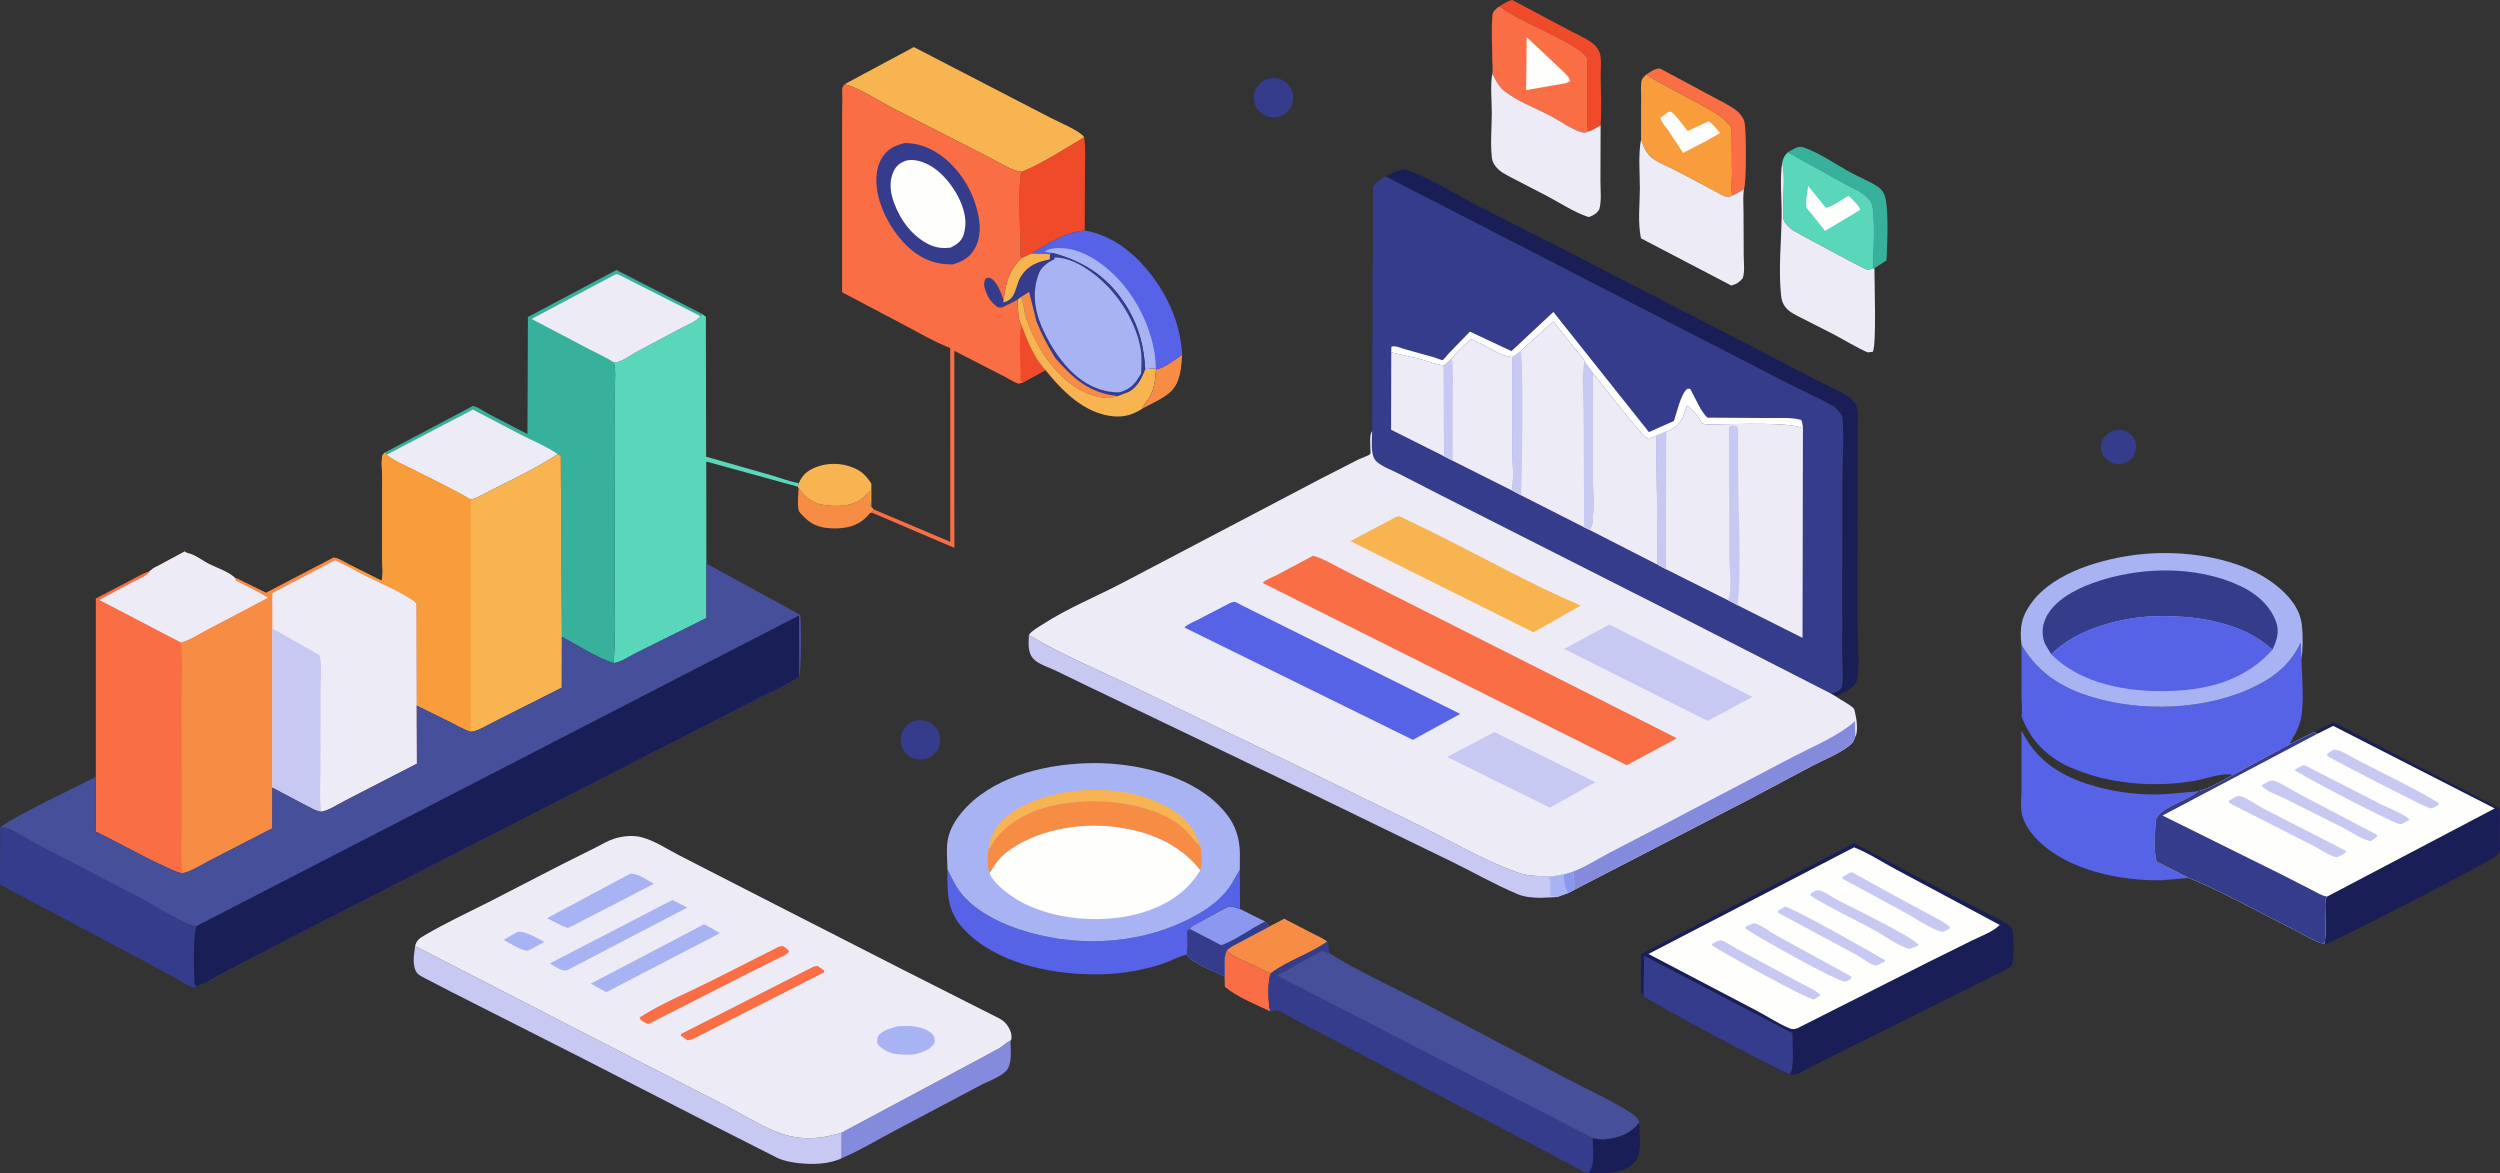 <?xml version="1.0" encoding="UTF-8"?><svg id="_レイヤー_2" xmlns="http://www.w3.org/2000/svg" viewBox="0 0 3421.41 1605.83"><rect x="0" y="0" width="3421.41" height="1605.83" fill="#333333" stroke="none"/><defs><style>.cls-1{fill:#a8b3f4;}.cls-2{fill:#848adc;}.cls-3{fill:#f99d3c;}.cls-4{fill:#191f56;}.cls-5{fill:#fefefd;}.cls-6{fill:#edecf6;}.cls-7{fill:#353c8b;}.cls-8{fill:#5ad6bb;}.cls-9{fill:#c8c9f2;}.cls-10{fill:#38b19c;}.cls-11{fill:#f78c45;}.cls-12{fill:#5663e7;}.cls-13{fill:#ef4b2a;}.cls-14{fill:#f96e44;}.cls-15{fill:#464f9a;}.cls-16{fill:#8a98f0;}.cls-17{fill:#f8b451;}</style></defs><g id="Layer_1"><path class="cls-11" d="M1617.87,485.41c-1.15,17.57-2.21,38.65-16.45,51.35-10.46,9.33-26.52,16.02-38.89,22.98,2.79-5.99,7.66-10.95,10.96-16.71,6.29-10.99,7.68-24.75,8.45-37.18,11.18-2.17,26.57-13.81,35.93-20.44Z"/><path class="cls-7" d="M2894.19,588.73c5.78-.87,10.04-.98,15.47,1.53,5.47,2.54,10.23,7.34,12.26,13.08,1.95,5.55,1.78,13.25-.84,18.51-3.81,7.64-8.85,10.28-16.64,13.08-3.09.47-6.83.75-9.86-.04-6.6-1.72-13.12-6.35-16.48-12.26-3.03-5.32-3.48-13.1-1.44-19,2.69-7.87,10.43-11.86,17.53-14.9Z"/><path class="cls-4" d="M2179.61,1557.47c5.8,1.24,11.23,2.17,17.16,1.61,19.19-1.78,34-7.56,46.53-22.48.37,14.98,4.96,42.66-6.27,54.23-14.78,15.22-39.68,15.27-59.36,14.91l-4.14-.11c10.04-11.57,6.19-33.17,6.07-48.17Z"/><path class="cls-11" d="M1092.91,668.09c10.34,13.61,19.44,21.1,37.24,23.38,14.81,1.89,36.1,1.44,48.48-8.24,4.44-3.47,7.46-7.98,12.2-11.22.11,5.68-.97,16.73,1.65,21.5l3.45,3.75-2.79,4.27-2.41.67-5.59,6.06c-11.8,11.71-27.41,15.07-43.52,14.89-16.01-.18-29.04-3.19-40.53-15.04-2.12-2.19-5.84-5.39-7.3-8-3.27-5.87-.99-24.91-.9-32.03Z"/><path class="cls-14" d="M1679.23,1300.54c7.93,10.07,31.34,17.85,43.43,23.73,4.94,2.41,11.4,6.75,16.79,7.54-5.06,8.94-3.96,40.96-1.31,51.27l.25.95c-19.14-8.92-46.43-20.04-62.17-33.7l-.29-14.09c.43-10.11-2.07-27.18,3.3-35.69Z"/><path class="cls-10" d="M2446.64,208.42c6.46-3.38,13.94-9.39,21.38-6.86,21.56,7.34,44.91,23.74,65.1,34.76,11.97,6.52,25.36,11.75,36.77,19.11,2.99,1.93,4.98,4.32,6.95,7.21l.74,1.05c8.47,12.42,5.02,75.23,4.22,92.66l-16.54,10.76-1.78.41c.08-16.3,4.06-80.93-3.07-91.3l-.62-.88c-8.32-11.92-21.69-16.18-33.88-23.12l-79.28-43.79Z"/><path class="cls-14" d="M2252.92,102.05c6.56-4.14,10.9-8.15,18.86-8.38l71,38.14c11.17,6.17,24.58,12.05,34.43,20.13,4.26,3.5,8.59,9.18,10.08,14.54,2.77,10.05,3.01,83.68-.51,92.2-5.08,2.92-10.56,6.81-15.99,8.88-1.95-8.95-.49-21.08-.49-30.35l-.47-62.62c-12.34-15.88-26.67-22.69-43.9-32.29-24.04-13.4-49.97-25.45-73.01-40.26Z"/><path class="cls-13" d="M2051.95,8.68c5.33-3.04,11.74-7.66,17.79-8.68l75.74,40.36c10.88,5.85,25.01,11.64,34.58,19.21,4.04,3.2,7.75,8.05,9.35,13,2.71,8.41,1.15,22.13,1.23,31.08.16,22.34,1.44,45.62-.1,67.87-4.8,2.58-11.56,7.35-16.79,8.33-2.42-9.15-1.07-21.37-1.07-30.95l-.68-70.25c-8.51-10.75-22.51-17.64-34.33-24.13-27.28-15.01-59.2-27.41-84.57-45.01l-1.15-.81Z"/><path class="cls-17" d="M1093.29,661.18c4.65-10.95,11.17-16.73,22.17-21.33,16.57-6.93,36.09-6.62,52.64.32,11.63,4.88,17.79,11.32,24.42,21.81l-.04,31.54c-2.62-4.77-1.54-15.82-1.65-21.5-4.74,3.24-7.76,7.75-12.2,11.22-12.38,9.68-33.67,10.13-48.48,8.24-17.8-2.27-26.9-9.77-37.24-23.38l-1.28-2.08,1.66-4.83Z"/><path class="cls-11" d="M1736.97,1268.1l20.54-10.79,39.42,20.47c5.96,3.12,14.53,6.62,19.59,10.95-23.69,16.53-54.03,25.94-77.07,43.09-5.39-.8-11.85-5.14-16.79-7.54-12.09-5.88-35.5-13.66-43.43-23.73,3.96-4.6,11.09-7.56,16.44-10.55l41.3-21.9Z"/><path class="cls-16" d="M1628.25,1271.16c1.69-2.24,3.25-3.63,5.67-5.04l35.94-19.53c3.44-1.81,10.27-5.91,14.18-5.98,3.44-.06,9.47,2.48,12.99,3.4l34.27,17.12,5.68,6.98-41.3,21.9c-5.35,2.99-12.48,5.94-16.44,10.55-5.37,8.51-2.87,25.59-3.3,35.69-13.54-6.98-44.48-17.64-51.88-29.73,1.2-10.32.33-21.88.42-32.34l3.78-3.01Z"/><path class="cls-7" d="M1731.29,1261.12l5.68,6.98-41.3,21.9c-5.35,2.99-12.48,5.94-16.44,10.55-5.37,8.51-2.87,25.59-3.3,35.69-13.54-6.98-44.48-17.64-51.88-29.73,1.2-10.32.33-21.88.42-32.34l3.78-3.01,43.07,22.45c19.74-7.05,40.77-22.89,59.97-32.49Z"/><path class="cls-2" d="M1151.87,1550.01l184.71-98.74,31.14-16.82c5.41-3.24,9.27-7.96,15.21-10.25.06,12.59,2.92,32.23-6.12,41.64-8.31,8.64-25.55,14.26-36.19,20.09l-115.52,61.13c-24.12,12.77-48.22,27.4-73.3,38.07l.07-35.13Z"/><path class="cls-13" d="M1483.8,187.77c2.19,15.39,1.08,31.68,1.01,47.21l-.3,80.51c-26.71,2-50.04,17.89-72.75,31.48l-13.61,5.98-1.57-2.79c.37-18.81-4.09-105.4,1.64-115.16,28.7-11.41,58.83-31.53,85.58-47.23Z"/><path class="cls-12" d="M1484.5,315.5c39.45,6.34,71.95,34.08,94.84,65.69,22.29,30.78,36.47,66.11,38.53,104.23-9.36,6.63-24.75,18.27-35.93,20.44l-.07-1.74-14.52,1.1c-1.64-29.53-8.11-56.37-23.2-82.09-24.29-41.4-57.87-64.88-103.93-77.08l-3.19,2.03c-8.25-1.15-16.95-.87-25.28-1.09,22.71-13.59,46.04-29.48,72.75-31.48Z"/><path class="cls-1" d="M1440.23,346.04l-10.35-1.39c4.5-4.56,13.3-5.08,19.6-5.11,30.1-.14,57.49,18.58,78.03,39.34,31.1,31.44,53.83,81.11,54.36,125.23l-14.52,1.1c-1.64-29.53-8.11-56.37-23.2-82.09-24.29-41.4-57.87-64.88-103.93-77.08Z"/><path class="cls-8" d="M2446.64,208.42l79.28,43.79c12.18,6.94,25.56,11.2,33.88,23.12l.62.88c7.13,10.38,3.14,75.01,3.07,91.3l-1.68.62c-1.52.41-5.39,1.18-6.89.98-2.3-.31-96.48-50.76-101.11-53.82-3.73-2.47-11.34-9.81-12.63-14.05-1.6-5.23-.84-13.58-.84-19.09-.02-17.71,2.77-41.34-1.09-58.17l-.27-1.11c1.85-7.1,2.58-9.17,7.67-14.45Z"/><path class="cls-5" d="M2474.54,254.43l24.19,30c9.39-1.68,22.55-11.63,31.09-16.63,4.3,4.58,14.78,13.34,16.03,19.25l-5.86,3.7-42.37,25.25-18.8-23.83c-1.5-1.9-5.58-5.92-6.33-8.04-2.09-5.91,1.46-22.9,2.05-29.71Z"/><path class="cls-3" d="M2245.91,190.65l.08-61c.04-5.38-1.02-16.58,1.35-21.26.92-1.86,4.12-4.68,5.58-6.33,23.04,14.81,48.97,26.86,73.01,40.26,17.22,9.6,31.55,16.41,43.9,32.29l.47,62.62c0,9.27-1.46,21.4.49,30.35l-1.39.77c-6.21,2.66-9.41.03-14.96-2.76l-61.74-32.71c-10.06-5.21-26.4-11.29-34.46-19.05-6.48-6.22-9.59-14.85-12.32-23.18Z"/><path class="cls-5" d="M2283.09,153.29c2.26-.5,1.31-.48,3.69-.22,3.75.41,19.37,21.89,22.9,26.2l28.66-13.28c6.17,3.73,11.05,10.64,15.74,16.07l-18.12,10.29-32.51,16.89-19.98-30.26c-3.81-5.21-9.94-11.42-10.95-17.88l10.56-7.81Z"/><path class="cls-14" d="M2051.95,8.68l1.15.81c25.36,17.6,57.29,30,84.57,45.01,11.81,6.49,25.81,13.38,34.33,24.13l.68,70.25c0,9.58-1.35,21.81,1.07,30.95-3.16,1.12-4.78,2.23-8.12,1.36-13.75-3.55-29.99-15.4-42.68-22.19-20.44-10.92-48.62-21.16-66.1-36.12-6.03-5.16-10.62-14.96-14.66-21.82,1.35-4.32.1-13.97.1-18.84-.04-19.91-1.44-40.97.14-60.75.57-6.9,4.65-8.87,9.53-12.8Z"/><path class="cls-5" d="M2089.4,50.77l43.58,41.05c4.61,4.6,15.78,13.38,15.78,19.47l-6.66,2.71-53.52,9.28.82-72.52Z"/><path class="cls-6" d="M2565.26,367.11c-.14,14.48,3.12,107.36-2.34,114.41l-7.03.72c-16.56-7.39-32-17.17-48.09-25.52l-41.81-21.28c-8.14-4.17-17.4-8.12-22.94-15.64-3.34-4.49-4.86-9.34-5.47-14.85-3.89-35.97.27-73.54.72-109.44.31-23.42-2.71-49.64.66-72.64l.27,1.11c3.87,16.83,1.07,40.46,1.09,58.17,0,5.52-.76,13.86.84,19.09,1.29,4.24,8.9,11.58,12.63,14.05,4.63,3.05,98.8,53.51,101.11,53.82,1.5.2,5.37-.57,6.89-.98l1.68-.62,1.78-.41Z"/><path class="cls-12" d="M1296.63,1189.5c5.19,10.6,10.04,21.57,17.25,31,18.95,24.79,49.75,40.64,78.7,50.59,74.44,25.58,160.51,23,231.58-11.81,20.89-10.23,42.08-23.55,56.36-42.31,6.27-8.25,10.49-18.01,16.23-26.65l.27,53.68c-3.51-.92-9.55-3.45-12.99-3.4-3.91.07-10.74,4.17-14.18,5.98l-35.94,19.53c-2.42,1.41-3.97,2.81-5.67,5.04l-3.78,3.01c-.1,10.45.77,22.02-.42,32.34-11.1,2.19-21.59,8.64-32.37,12.28-31.14,10.52-64.16,15.14-97.03,14.68-59.9-.85-131.18-15.79-174.45-60.53-24.56-25.39-23.98-50.84-23.56-83.44Z"/><path class="cls-6" d="M2042.19,101.08c4.04,6.86,8.63,16.66,14.66,21.82,17.48,14.97,45.65,25.2,66.1,36.12,12.69,6.79,28.94,18.64,42.68,22.19,3.34.86,4.96-.24,8.12-1.36,5.23-.98,11.99-5.75,16.79-8.33l-.25,75.92c.02,12.23,1.78,27.63-1.64,39.35-4.32,6.05-7.56,7.93-14.55,10.3-19.55-6.44-38.29-18.95-56.49-28.61l-48.41-25.08c-9.02-4.97-16.99-8.17-23.14-16.83-2.11-2.94-3.71-6.14-4.18-9.76-2.5-19.54-.29-42.4-.25-62.31.04-17.46-2.23-36.21.55-53.41Z"/><path class="cls-4" d="M3167.62,1001.7l26.2-13.06,227.33,117.87-.16,43.56c-.02,3.71,1,11.34-.06,14.69-.59,1.9-2.93,4.89-4.37,6.36-8.08,8.2-229.14,121.2-233.87,121.17l-1.64-.09c2.93-14.53,1.07-31.8,1.19-46.67.04-6.21-1.15-13.38,2.71-18.61l229.22-120.53-220.98-112.95-22.2,11.01-3.38-2.76Z"/><path class="cls-6" d="M2245.91,190.65c2.73,8.33,5.84,16.96,12.32,23.18,8.06,7.76,24.41,13.84,34.46,19.05l61.74,32.71c5.55,2.79,8.75,5.42,14.96,2.76l1.39-.77c5.43-2.08,10.92-5.96,15.99-8.88-1.64,9.89-.64,21.05-.64,31.08l.25,60.34c.06,9.31,1.8,22.28-1.54,30.99-5.68,5.9-7.54,7.3-15.43,9.67l-123.62-64.6c-4.59-22.05-1.62-45.82-1.54-68.29.1-21.98-2.46-45.62,1.66-67.24Z"/><path class="cls-9" d="M568.07,1294.76l324.14,166.65,104.92,53.82c24.24,12.67,50.42,29.56,76.46,37.6,24.14,7.45,49.15,5.87,73.09-1.22l5.19-1.59-.07,35.13c-17.23,8.31-39.65,8.7-58.29,6.74-10.13-1.06-20.55-3.04-29.85-7.3l-92.08-46.72-174.83-89.68-180.85-91.62-32.74-16.99c-3.95-2.14-9.96-4.6-12.6-8.32-6.93-9.76-3.88-25.33-2.47-36.49Z"/><path class="cls-9" d="M1408.09,869.1c44.89,26.86,94.98,47.73,142.18,70.27l226.61,109.34,168.63,82.38c41.86,21.09,85.94,46.32,129.83,62.43,17.77,6.52,33.37,5.33,51.88,5.42l12.93-2.26,12.42-3.75c1.78,8.86,2.64,16.1,1.35,25.08l-7.83,4.21-15.43,5.45-20.7,1.03c-11.23.03-22.9-.74-33.37-5.13-30.11-12.64-59.32-29.48-88.75-43.82l-191.03-92.86-308.04-147.76-46.1-22.33c-8.53-3.9-21.62-8.07-28.01-14.77-8.69-9.11-6.97-21.38-6.57-32.93Z"/><path class="cls-1" d="M2140.15,1196.69l12.42-3.75c1.78,8.86,2.64,16.1,1.35,25.08l-7.83,4.21-15.43,5.45-10.13-2.19c2.21-2.9.9-17.73.92-22.16l-3.92-1.53,9.7-2.85,12.93-2.26Z"/><path class="cls-16" d="M2140.15,1196.69l12.42-3.75c1.78,8.86,2.64,16.1,1.35,25.08l-7.83,4.21-.47-.83-.7-1.41c-3.91-7.21-4-15.27-4.76-23.31Z"/><path class="cls-7" d="M.37,1132.86c1.69-.06,4.78-.61,6.31-.22,12.38,3.1,29.21,15.21,41.2,21.34l149.21,77.45c14.9,8.09,56.99,35.29,71.94,35.84-5.39,10.75-3.73,66.1-2.85,80.54l3.23,1.81-2.49,1.22c-1.76.15-3.09.36-4.81-.25-7.4-2.64-15.46-8.38-22.39-12.24l-43.7-23.69L0,1210.57l.37-77.71Z"/><path class="cls-7" d="M1816.52,1288.73c2.17,5.3,2.27,10.09,2.44,15.73l-9.96-3.15-61.47,33.88,432.08,222.28c.12,15,3.96,36.59-6.07,48.17-9.43-2.9-19-8.97-27.73-13.64l-45.54-24.23-293.66-154.4-43.62-22.92c-3.83-2-11.52-7.08-15.5-7.76-2.11-.36-6.78.99-9.1,1.33l-.25-.95c-2.66-10.31-3.75-42.33,1.31-51.27,23.04-17.15,53.39-26.56,77.07-43.09Z"/><path class="cls-12" d="M2766.52,999.92c19.25,38.31,48.76,59.15,88.9,72.54,28.43,9.48,61.92,14.86,91.97,14.81,20.01-.03,40.28-2.81,60.26-4.24l-1.05,1c-12.79,11.9-55.51,22.22-56.47,40.25-.8,15.02-3.07,40.85,1.35,54.83l43.95,22.42-38,3.23c-56.08.7-126.49-13.44-167.97-54.28-9.78-9.64-18.37-21.23-21.97-34.69-2.83-10.55-.92-26-.88-37.02l-.1-78.86Z"/><path class="cls-17" d="M1156.05,115.14l94.58-50.73,187.51,97.01c10.27,5.48,39.92,17.47,45.65,26.35-26.75,15.7-56.88,35.82-85.58,47.23-12.52-.41-33.73-14.35-45.1-20l-133.52-68.12c-19.5-10.39-42.51-25.61-63.55-31.75Z"/><path class="cls-4" d="M1896.13,241.49c6.93-3.31,21.85-11.56,29.07-9,30.54,10.83,60.77,29.92,89.51,45.14l109.56,55.66,269.33,138.78,93.86,48.81c13.41,7.06,28,13.21,40.89,21.14,5.27,3.24,10.45,9.34,12.79,15.1,2.64,6.48,1.19,18.76,1.23,26.01l-.04,66.68-.12,210.08c-.02,16.04,3.83,61.57-1.72,73.54-4.65,9.99-18.92,15.1-28.33,19.49l-6.74-3.92c3.16-.59,6.58-1.1,9.35-2.84,3.59-2.26,5.47-3.5,6.15-7.91,2.11-13.35.12-30.27.12-43.91l.02-106.89.33-135.71c.23-25.87,2.15-52.94.21-78.7-.23-3.33-2.05-6.28-4.14-8.79-3.05-3.65-5.17-6.34-9.43-8.8-19.47-11.24-40.77-20.24-60.84-30.53l-148.52-76.41-402.56-207.02Z"/><path class="cls-15" d="M2179.61,1557.47l-432.08-222.28,61.47-33.88,9.96,3.15c41.3,25.46,87.28,46.5,130.44,68.75l190.64,100.82c30.48,16.19,64.69,31.1,93.36,50.02,3.53,2.33,8.38,6.33,9.53,10.61l.39,1.94c-12.54,14.91-27.34,20.7-46.53,22.48-5.94.55-11.36-.37-17.16-1.61Z"/><path class="cls-7" d="M1411.75,346.98c8.33.22,17.04-.05,25.28,1.09l3.19-2.03c46.06,12.2,79.64,35.68,103.93,77.08,15.08,25.71,21.55,52.56,23.2,82.09l14.52-1.1.07,1.74c-.77,12.42-2.16,26.19-8.45,37.18-3.3,5.76-8.17,10.73-10.96,16.71-12.16,7.78-24.01,11.31-38.61,10.01-39.51-3.5-69.78-34.27-93.16-63.28-15.72-15.57-25.67-41.7-33.32-62.02-4.95-8.6-4.06-24.65-4.58-34.49l-19.04,9.77c-2.44,1.42-4.79,1.13-7.5,1.07-9.13-5.81-14.27-13.36-17.67-23.65-2.11-6.39-2.56-10.44.53-16.35,1.62-.23,4.19-1.02,5.69-.41,9.83,3.96,14.98,20.91,18.6,30.06,3.07-23.49,7.09-40.53,24.7-57.5l13.61-5.98Z"/><path class="cls-17" d="M1411.75,346.98c8.33.22,17.04-.05,25.28,1.09l-.45,6.86c-16.46,3.44-29.51,8.1-39.05,22.81-8.32,12.82-6.14,32-23.61,35.8l-.84.1.37-3.19c3.07-23.49,7.09-40.53,24.7-57.5l13.61-5.98Z"/><path class="cls-11" d="M1397.35,406.39l11.08-6.9,9.85,39.93c7.17,18.18,15.55,33.9,25.89,50.45,23.88,27.91,47.21,48.36,85.62,52.15-7.11,2.15-13.15,3.25-20.53,2.13-33.23-5.03-56.89-26.51-76.26-52.59-8.34-11.45-14.84-23.36-20.72-36.22-3.33-8.26-7.49-17.05-9.44-25.71-1.78-7.94-2.01-15.7-5.5-23.24Z"/><path class="cls-17" d="M1397.35,406.39c3.49,7.54,3.71,15.3,5.5,23.24,1.95,8.66,6.11,17.45,9.44,25.71,5.89,12.86,12.39,24.77,20.72,36.22,19.36,26.09,43.03,47.56,76.26,52.59,7.38,1.11,13.42.02,20.53-2.13l14.12-5.28c12.58-6.23,18.93-19.02,23.44-31.53l14.52-1.1.07,1.74c-.77,12.42-2.16,26.19-8.45,37.18-3.3,5.76-8.17,10.73-10.96,16.71-12.16,7.78-24.01,11.31-38.61,10.01-39.51-3.5-69.78-34.27-93.16-63.28-15.72-15.57-25.67-41.7-33.32-62.02-4.95-8.6-4.06-24.65-4.58-34.49l4.51-3.57Z"/><path class="cls-1" d="M1443.16,352.46l1.11-.07c25.74.14,54.36,21.67,71.27,39.17,22.28,23.05,41.06,56.22,45.8,88.24,1.48,9.99.59,21.08.38,31.19-8.31,13.98-13.07,20.78-29.3,25.95-10.14.25-18.17-1.18-27.78-4.32-33.71-11.02-58.66-44.09-73.96-74.57-13.45-26.79-20.14-55.66-8.57-84.58,2.99-7.47,11.83-14.55,19.03-17.68l1.63-.69.38-2.65Z"/><path class="cls-12" d="M2766.5,882.31c24.33,41.86,60.75,62.4,106.69,74.48,71.56,18.81,161.78,13.14,226.41-24.65,22.18-12.96,38.02-29.33,48.99-52.67l1.21,23.16c.31,26.14,4.61,60.67-2.05,85.64-2.62,9.84-7.91,18.07-12.71,26.9-.88,1.61-.61,1.02-.92,3.07l-78.16,42.29c-15.89-3.34-35.73,5.14-51.71,7.94-55.98,9.82-119.87,4.68-172.07-18.82-31.83-14.32-53.48-37.1-65.73-69.64,1.76-7.12.12-19.11.1-26.66l-.06-71.02Z"/><path class="cls-8" d="M960.89,429.66l5.16,3.84.31,191.53,89.88,25.6c11.56,3.24,25.4,8.85,37.04,10.55l-1.66,4.83-125.05-34.33.17,139.54v74.62s-96.27,47.85-96.27,47.85c-8.05,3.98-21.94,13.22-30.76,13.82,2.78-35.67,1.46-72.29,1.55-108.07l.21-186.33-.03-81.37c-.02-10.82,1.83-25.59-1.67-35.82,1.09.07,2.32.13,3.39-.06,8.43-1.51,20.35-10.26,28.17-14.46l61.95-33.06c7.25-3.84,20.69-8.81,25.02-15.82l2.59-2.85Z"/><path class="cls-1" d="M2766.5,882.31c-2.89-24.14.16-39.91,15.54-59.74,31.09-40.07,96.25-58.12,144.34-63.68,60.24-6.96,140.06,3.31,188.72,42.28,17.63,14.11,32.71,31.55,35.26,54.89,1.58,14.59,1.27,32.03-.57,46.57l-1.21-23.16c-10.97,23.34-26.81,39.71-48.99,52.67-64.63,37.78-154.84,43.45-226.41,24.65-45.95-12.08-82.36-32.62-106.69-74.48Z"/><path class="cls-7" d="M2807.35,895.49l-8.12-13.31c-4.33-8.94-4.98-21.41-1.64-30.79l.37-1.01,1.62-4.22c10.74-23.83,40.07-39.33,63.58-47.9,63.11-23.01,141.49-25.15,203.21,3.82,21.26,9.98,40.85,26.76,48.76,49.49,4.69,13.51.62,25.45-5.19,37.71-40.77-38.42-107.18-47.57-161.13-45.95-46.47,1.4-108.06,17.9-141.45,52.16Z"/><path class="cls-12" d="M2807.35,895.49c33.39-34.26,94.98-50.77,141.45-52.16,53.95-1.62,120.36,7.53,161.13,45.95-33.12,37.43-79.06,52.66-128,55.79-57.29,3.67-124.17-4.6-168.67-43.91l-5.92-5.66Z"/><path class="cls-10" d="M526.77,619.33l120.43-63.78c7.12,1.43,16.12,8.04,22.66,11.53l52,26.96.61-160.24,121.22-64.29,117.21,60.16-2.59,2.85c-4.33,7.02-17.77,11.99-25.02,15.82l-61.95,33.06c-7.82,4.2-19.73,12.95-28.17,14.46-1.07.19-2.3.13-3.39.06,3.5,10.24,1.65,25,1.67,35.82l.03,81.37-.21,186.33c-.09,35.78,1.23,72.41-1.55,108.07-23.25-7.33-48.84-24.47-70.78-35.84l-1.49-247.72-4.34-2.51c-27.27,18.14-59.5,33.54-88.94,48.25-9.09,4.54-20.27,11.64-30.1,13.88-24.45-14.4-50.99-27.04-76.33-39.92-12.83-6.52-27.29-12.38-38.64-21.24l-2.33-3.07Z"/><path class="cls-6" d="M839.79,495.92c-10.26-7.18-23.47-12.67-34.57-18.62l-77.63-40.79,114.52-60.91c1.51-.5,3.1-.48,4.51.24l111.69,56.68c-4.33,7.02-17.77,11.99-25.02,15.82l-61.95,33.06c-7.82,4.2-19.73,12.95-28.17,14.46-1.07.19-2.3.13-3.39.06Z"/><path class="cls-6" d="M529.1,622.41l118.04-61.84,67.28,35.17c15.89,8.07,34.17,15.46,48.69,25.7-27.27,18.14-59.5,33.54-88.94,48.25-9.09,4.54-20.27,11.64-30.1,13.88-24.45-14.4-50.99-27.04-76.33-39.92-12.83-6.52-27.29-12.38-38.64-21.24Z"/><path class="cls-5" d="M3170.99,1004.45l22.2-11.01,220.98,112.95-229.22,120.53c-3.87,5.23-2.68,12.4-2.71,18.61-.12,14.88,1.74,32.14-1.19,46.67-15-4.16-31.83-15.12-45.97-22.14-45.73-22.71-92.4-49.34-139.65-68.53l-43.95-22.42c-4.41-13.98-2.15-39.81-1.35-54.83.96-18.03,43.68-28.35,56.47-40.25l1.05-1c16.73-4.13,33.02-14.58,48.31-22.53l78.16-42.29,33.49-16.53,3.38,2.76Z"/><path class="cls-9" d="M3193.06,1026.13c8.24-1.49,27.98,11.41,36.24,15.64,36.24,18.54,73.73,36.47,108.63,57.39l-.66,2.48-7.15,3.69c-2.68,1.18-4.06,1.03-6.83,0-10.06-3.75-134.99-67.58-137.66-70.64-.64-.73-.76-1.8-1.13-2.7l8.57-5.86Z"/><path class="cls-9" d="M3150.69,1047.61l3.26-.34,104.45,53.39c11.44,5.85,30.64,12.42,39.35,21.15l-10.58,5.9c-1.8.37-3.14.18-4.88-.31-12.15-3.43-139.22-69.14-141.9-73.93l10.31-5.86Z"/><path class="cls-9" d="M3105.05,1069.08c1.19-.19,4.39-1.1,5.41-.86,11.05,2.64,26.54,13.45,37,18.9l106.5,55.87c-1.5,3.78-5.99,5.79-9.33,8.1-11.64-1.7-25.4-11.82-35.99-17.18l-81.8-41.09c-9.37-4.71-25.48-9.54-31.83-17.88l10.04-5.86Z"/><path class="cls-9" d="M3059.26,1090.56c1.17-.28,4.3-1.41,5.33-1.24,9.37,1.53,24.15,12.66,33.2,17.32l113.21,58.05c-1.56,4.13-5.92,5.18-9.76,7.19-.88.28-3.12,1.31-3.94,1.25-6.72-.5-23.43-11.57-30.36-15.1l-116.05-59.02-.61-3.02,8.98-5.43Z"/><path class="cls-7" d="M3134.13,1018.23l33.49-16.53,3.38,2.76-211.43,111.64,161.46,80.03,43.74,22.31c6.27,3.17,13.2,7.82,20.19,8.5-3.87,5.23-2.68,12.4-2.71,18.61-.12,14.88,1.74,32.14-1.19,46.67-15-4.16-31.83-15.12-45.97-22.14-45.73-22.71-92.4-49.34-139.65-68.53l-43.95-22.42c-4.41-13.98-2.15-39.81-1.35-54.83.96-18.03,43.68-28.35,56.47-40.25l1.05-1c16.73-4.13,33.02-14.58,48.31-22.53l78.16-42.29Z"/><path class="cls-17" d="M526.77,619.33l2.33,3.07c11.35,8.87,25.81,14.72,38.64,21.24,25.34,12.88,51.88,25.52,76.33,39.92,9.82-2.23,21-9.33,30.1-13.88,29.44-14.71,61.67-30.12,88.94-48.25l4.34,2.51,1.49,247.72-.08,69.45-94.28,47.58c-8.46,4.08-21.21,12.46-30.17,12.67-8.47-2.34-17.9-8.09-25.83-11.99l-48.28-23.88-.42-137.72c-.85-3.11-1.45-3.88-4.18-5.72-26.72-18.06-59.67-29.01-87.53-45.8l1-2.93,42.92,21.44c2.93-5.75.97-23.84.98-31.17l.14-108.32c.01-7.74-2.05-25.54.52-32.38.35-.95,2.32-2.71,3.05-3.57Z"/><path class="cls-3" d="M526.77,619.33l2.33,3.07c11.35,8.87,25.81,14.72,38.64,21.24,25.34,12.88,51.88,25.52,76.33,39.92l.35,317.8c-8.47-2.34-17.9-8.09-25.83-11.99l-48.28-23.88-.42-137.72c-.85-3.11-1.45-3.88-4.18-5.72-26.72-18.06-59.67-29.01-87.53-45.8l1-2.93,42.92,21.44c2.93-5.75.97-23.84.98-31.17l.14-108.32c.01-7.74-2.05-25.54.52-32.38.35-.95,2.32-2.71,3.05-3.57Z"/><path class="cls-14" d="M1156.05,115.14c21.04,6.13,44.06,21.36,63.55,31.75l133.52,68.12c11.37,5.65,32.58,19.59,45.1,20-5.73,9.76-1.27,96.35-1.64,115.16l1.57,2.79c-17.61,16.97-21.63,34.01-24.7,57.5-3.62-9.15-8.78-26.1-18.6-30.06-1.5-.61-4.07.18-5.69.41-3.09,5.91-2.64,9.95-.53,16.35,3.4,10.28,8.54,17.84,17.67,23.65,2.71.06,5.07.35,7.5-1.07l19.04-9.77c.53,9.85-.36,25.89,4.58,34.49,7.65,20.31,17.61,46.44,33.32,62.02l-30.99,16.99c-1.4.38-4.38,1.63-5.7,1.54-3.49-.24-13.9-6.88-17.53-8.68l-70.49-36.2.08,269.67-112.98-48.27,2.79-4.27,104.58,44.25-.08-265.21c-21.67-8.33-43.28-21.2-63.89-32.03l-84.12-44.34.03-232.84.31-35.3c.03-2.79-.75-9.25.13-11.7.55-1.54,2.24-3.52,3.16-4.96Z"/><path class="cls-13" d="M1399.76,523.47l-3.03-2.34c.4-25.11-2.8-51.92.7-76.67,7.65,20.31,17.61,46.44,33.32,62.02l-30.99,16.99Z"/><path class="cls-7" d="M1238.59,195.65l.98.04c12.7.74,21.43,2.54,33.11,8.11,28.25,13.45,50.66,42.34,60.88,71.48,6.98,19.89,11.39,43.34,1.44,63.03-6.97,13.79-16.83,19.04-30.88,23.59-17.34-.09-30.31-2.7-45.53-11.83-26.96-16.18-49.01-50.84-56.42-80.86-4.25-17.22-4.58-38.09,5.06-53.57,7.53-12.09,18-16.71,31.35-19.98Z"/><path class="cls-5" d="M1240.51,219.68c4.95-.93,9.22-.98,14.14,0,21.57,4.3,38.64,20.98,50.4,38.83,10.34,15.71,19.29,37.52,15.19,56.55l-.29,1.28-1.11,4.64c-2.93,9.48-9.59,13.67-18.01,17.99-10.57,1.08-19.56.3-29.28-4.36-23.09-11.07-39.61-33.69-48.15-57.41-5.12-14.23-7.02-29.25-.16-43.27,3.84-7.85,9.23-11.44,17.26-14.23Z"/><path class="cls-1" d="M1296.63,1189.5c-.15-12.91-1.86-28.79.64-41.35,3.38-16.99,14.51-32.45,26.41-44.56,42.74-43.53,113.3-58.85,172.37-59.25,56.91-.38,129.36,15.6,171.23,57.12,20.56,20.38,29.54,40.01,29.58,68.83l-.12,20.03c-5.74,8.64-9.96,18.4-16.23,26.65-14.27,18.76-35.46,32.07-56.36,42.31-71.07,34.81-157.13,37.39-231.58,11.81-28.95-9.95-59.75-25.8-78.7-50.59-7.21-9.43-12.06-20.4-17.25-31Z"/><path class="cls-17" d="M1352.83,1162.48c.69-8.59,3.29-16.01,7.22-23.66,13.13-25.54,44.3-39.9,70.46-48.02,50.97-15.81,116.65-13.13,164.4,12.12,23.77,12.57,40.02,29.55,48,55.56l-1.04-.91c-9.52-8.49-15.73-19.33-25.95-27.38-33.13-26.12-87.98-35.09-129.19-33.33-44.81,1.91-88.82,12.26-120.15,46.41-5.44,5.93-8.45,13.53-13.75,19.21Z"/><path class="cls-11" d="M1352.83,1162.48c5.3-5.69,8.3-13.28,13.75-19.21,31.33-34.15,75.35-44.5,120.15-46.41,41.22-1.76,96.06,7.21,129.19,33.33,10.22,8.05,16.43,18.89,25.95,27.38l1.04.91c1.76,10.16,3.22,22.66-.37,32.53-28.56-36.77-71.98-53.81-117.21-59.32-49.64-6.05-109.75,4.48-149.58,36.24-9.17,7.31-15.15,17.21-21.29,27.01-4.02-9.29-2.93-22.61-1.63-32.47Z"/><path class="cls-5" d="M1354.46,1194.95c6.14-9.81,12.12-19.7,21.29-27.01,39.83-31.77,99.94-42.3,149.58-36.24,45.23,5.52,88.66,22.55,117.21,59.32-18.77,32.08-50.7,50.42-85.92,59.76-50.65,13.43-117.18,8.09-163.16-18.68-11.74-6.84-35.18-23.86-39.01-37.15Z"/><path class="cls-4" d="M2249.21,1363.06l-3.44-4.99-.14-52.31,291.82-151.88,150.63,79.9c19.6,10.71,42.2,20.18,60.81,32.02,2.44,1.55,4.22,4.05,5.21,6.75,2.44,6.67,2.52,41.54-.66,47.4-1.86,3.43-4.24,5.01-7.6,6.83l-225.96,112.53-42.69,21.41c-5.96,3.05-13.51,8.18-19.92,9.73-2.58.62-5.04.24-7.6-.2l-.9-.12c-8.94-2.21-189.91-98.12-199.58-107.08Z"/><path class="cls-7" d="M2249.21,1363.06l1-55.01,202.76,105.74c-.02,10.55,3.24,48.26-3.1,55.29l-1.07,1.06c-8.94-2.21-189.91-98.12-199.58-107.08Z"/><path class="cls-5" d="M2537.42,1159.66c19.7,7.67,39.15,20.6,57.92,30.53l141.45,75.68c-9,9.13-25.36,15.11-36.87,20.7l-62.47,30.96-176.89,89.35-1.8.69c-2.71.92-5.6,1.27-8.32.24-15.23-5.78-31.73-17.1-46.55-24.73l-147.89-77.52,281.42-145.92Z"/><path class="cls-9" d="M2397.53,1264.35c1.03-.12,4.08-.81,4.9-.55,8.9,2.82,20.68,12.07,29.27,16.77l102.36,56.03-.62,2.86-7.81,4.15c-12.44-.4-124.27-63.6-136.69-72.62l-.14-2.74,8.73-3.91Z"/><path class="cls-9" d="M2442.71,1240.92c7.38-.76,121.88,64.11,136.84,73.07l-.23,2.07-8.79,4.18-3.2,1.21c-8.1-1.19-18.78-10.43-26.36-14.48l-107.12-57.56-.51-3.03,9.37-5.47Z"/><path class="cls-9" d="M2350.2,1287.78l5.57-1.07c9.04,3.76,17.14,9.7,25.79,14.28l84.2,45.21c7.85,4.36,19.9,8.89,25.62,15.77l-8.55,5.86c-8.4.6-123.33-63.06-139.48-73.75l-.31-2.4,7.17-3.91Z"/><path class="cls-9" d="M2483.41,1219.44c3.79-1.18,5.21-1.63,9.14-.08,7.79,3.09,15.48,8.89,23.02,12.8,15.41,7.98,106.46,52.11,110.34,61.48l-6.56,2.88-5.86,2.14c-14.76-3.31-34.64-18.23-48.52-25.79-28.86-15.72-59.17-29.68-87.11-46.98l-.51-2.54,6.05-3.91Z"/><path class="cls-9" d="M2532.4,1194.05h2.73s66.6,36.6,66.6,36.6l45.46,24.43c7.19,4.04,16.09,8.29,21.87,14.15-2.91,3.95-6.23,4.53-10.66,6.28-15.05-3.44-34.52-17.37-48.5-25.03l-88.18-47.88v-2.65l10.68-5.91Z"/><path class="cls-14" d="M204.71,781.79c3.38-2.8,5.82-5.05,9.96-6.57l38.07-20.49,1.22.92c1.69,1.13,2.61,1.2,4.47,1.67,9.84,2.52,19.49,10.67,28.48,14.98,9.8,4.7,28,11.16,35.35,19.23,2.62-.25,7.08,2.76,9.66,4.01l32.18,15.83,92.42-48.23c7.12.52,16.25,6.86,22.66,10.17l-1,2.93c27.86,16.78,60.8,27.74,87.53,45.8,2.73,1.84,3.33,2.61,4.18,5.72l.42,137.72.26,79.63-96.8,49.8c-9.27,4.65-24.42,14.78-34.27,15.85-6.87-.86-14.65-5.64-20.83-8.73l-45.99-24.3-.1,55.75-84.15,43.34c-11.6,5.91-25.99,15.41-38.59,18.23-11.56.57-100.43-48.39-118.53-56.85l-.15-74.87-.02-244.29,46.35-24.17c8.7-4.56,17.81-10.3,27.24-13.1Z"/><path class="cls-6" d="M204.71,781.79c3.38-2.8,5.82-5.05,9.96-6.57l38.07-20.49,1.22.92c1.69,1.13,2.61,1.2,4.47,1.67,9.84,2.52,19.49,10.67,28.48,14.98,9.8,4.7,28,11.16,35.35,19.23l.87,3.12c14.74,7.4,30.16,14.35,43.88,23.52l-84.09,44.26c-10.26,5.26-24.26,14.76-35.39,16.82l-111.64-58.22,47.08-25.18c5.34-2.82,20.06-8.63,21.73-14.06Z"/><path class="cls-11" d="M322.26,791.54c2.62-.25,7.08,2.76,9.66,4.01l32.18,15.83,92.42-48.23c7.12.52,16.25,6.86,22.66,10.17l-1,2.93-19.7-9.51-85.87,45.03.1,48.31-.04,217.66-.1,55.75-84.15,43.34c-11.6,5.91-25.99,15.41-38.59,18.23-2.84-20.58-1.05-44.34-1.21-65.23l-.19-168.31c0-26.77,2.27-55.75-.87-82.28,11.13-2.06,25.13-11.56,35.39-16.82l84.09-44.26c-13.73-9.17-29.14-16.12-43.88-23.52l-.87-3.12Z"/><path class="cls-6" d="M372.7,860.08l-.1-48.31,85.87-45.03,19.7,9.51c27.86,16.78,60.8,27.74,87.53,45.8,2.73,1.84,3.33,2.61,4.18,5.72l.42,137.72.26,79.63-96.8,49.8c-9.27,4.65-24.42,14.78-34.27,15.85-6.87-.86-14.65-5.64-20.83-8.73l-45.99-24.3.04-217.66Z"/><path class="cls-9" d="M372.7,860.08l64.54,36.38c3.79,13.87,1.47,33.1,1.44,47.58l-.08,112.55c.05,17.28-1.5,37.12.88,54.19-6.87-.86-14.65-5.64-20.83-8.73l-45.99-24.3.04-217.66Z"/><path class="cls-15" d="M966.75,771.22c10.7,6.01,127.8,69.65,128.01,70.18.22.57.43,1.15.54,1.75,1.66,8.77,1.34,76.94-1.65,82.44-15.3,11.91-36.51,20.17-53.84,29.26l-143.76,73.7-495.49,253.54-96.6,50.21c-10.31,5.32-23.58,14.61-34.55,17.32l-3.23-1.81c-.88-14.44-2.54-69.79,2.85-80.54-14.95-.55-57.04-27.75-71.94-35.84l-149.21-77.45c-11.99-6.13-28.81-18.24-41.2-21.34-1.53-.38-4.63.16-6.31.22,3.62-8.19,115.29-61.58,130.77-69.51l.15,74.87c18.1,8.46,106.97,57.41,118.53,56.85,12.6-2.82,26.99-12.33,38.59-18.23l84.15-43.34.1-55.75,45.99,24.3c6.18,3.1,13.96,7.88,20.83,8.73,9.85-1.07,25.01-11.19,34.27-15.85l96.8-49.8-.26-79.63,48.28,23.88c7.93,3.9,17.36,9.65,25.83,11.99,8.96-.21,21.71-8.59,30.17-12.67l94.28-47.58.08-69.45c21.94,11.37,47.54,28.5,70.78,35.84,8.82-.6,22.71-9.84,30.76-13.82l96.26-47.85v-74.62Z"/><path class="cls-4" d="M269.03,1267.27l824.5-424.98.11,83.31c-15.3,11.91-36.51,20.17-53.84,29.26l-143.76,73.7-495.49,253.54-96.6,50.21c-10.31,5.32-23.58,14.61-34.55,17.32l-3.23-1.81c-.88-14.44-2.54-69.79,2.85-80.54Z"/><path class="cls-6" d="M568.07,1294.76c2.18-8.33,6.32-10.82,13.58-15.07,27.96-16.4,58.19-30.49,87.17-45.12l98.18-50.58,47.87-23.91c8.21-4.11,16.93-9.5,25.61-12.25,11.47-3.63,25.68-5.11,37.35-2.08,18.47,4.79,35.58,16.7,52.46,25.25l124.73,63.88,180.87,92.34,132.07,66.76c5.57,3.1,9.29,6.57,12.42,12.14,3.07,5.45,4.45,9.7,3.85,15.96l-1.32,2.14c-5.94,2.29-9.8,7.01-15.21,10.25l-31.14,16.82-184.71,98.74-5.19,1.59c-23.94,7.1-48.95,8.67-73.09,1.22-26.05-8.04-52.22-24.93-76.46-37.6l-104.92-53.82-324.14-166.65Z"/><path class="cls-1" d="M706.73,1276.07l.86-.37c9.47-3.17,28.36,8.87,37.4,13.33l-21.14,11.69c-8.34,2.17-26.35-10.12-34.64-14.42l17.52-10.23Z"/><path class="cls-1" d="M1228.74,1404.48l12.78-.44c10.39-.08,27.24,3.04,34.41,11.32,3.72,4.3,3.24,6.63,3.21,12.04-6.72,9.62-16.35,12.58-27.25,15.55-7.39.67-15.2.52-22.6-.1-12-1-20.87-5.5-28.57-14.48-.06-3.29-.75-7.11.93-10.01,4.85-8.37,18.42-11.13,27.09-13.89Z"/><path class="cls-14" d="M1113.35,1322.93l5.41-1.08,9.38,6.44-.44,2.45-180.44,91.77-6.23,1.29-9.42-6.46.74-2.5,180.99-91.91Z"/><path class="cls-14" d="M1065.9,1295.59l5.06-1.05c3.78,2.31,6.85,3.9,9.1,7.89-4.53,4.97-11.87,7.61-17.81,10.58l-35.91,17.89-138.06,70.14-2.64.05c-4.6-2.61-8.33-3.59-10.55-8.54,28.96-18.53,62.68-32.62,93.57-47.84l97.24-49.11Z"/><path class="cls-1" d="M920.21,1231.68l20.46,10.37-164.62,85.86c-7.71,1.92-16.62-5.51-23.6-9.4l167.76-86.83Z"/><path class="cls-1" d="M861.94,1196.01c9-2.04,24.61,8.93,32.86,13.54l-112.9,58.35-4.91,2.1c-9.85-3.31-19.1-8.71-28.32-13.47l113.27-60.52Z"/><path class="cls-1" d="M963.37,1265.02c7.62,3.17,14.79,7.93,21.92,12.09l-155.72,80.85-21.02-11.8,154.82-81.13Z"/><path class="cls-7" d="M1896.13,241.49l402.56,207.02,148.52,76.41c20.07,10.29,41.38,19.29,60.84,30.53,4.26,2.45,6.39,5.15,9.43,8.8,2.09,2.51,3.91,5.46,4.14,8.79,1.93,25.76.02,52.82-.21,78.7l-.33,135.71-.02,106.89c0,13.64,1.99,30.56-.12,43.91-.68,4.41-2.56,5.65-6.15,7.91-2.77,1.74-6.19,2.25-9.35,2.84l-222.19-113.6-310.74-157.36-58.33-29.92c-9.16-4.58-23.24-9.76-30.6-16.78-8.73-8.32-5.6-29.31-5.72-41.06l1.09-333.51c4.45-7.93,9.31-11,17.18-15.29Z"/><path class="cls-5" d="M1904.02,482.16l.18-7.64c5.14-2.04,12.16,1.56,17.55,3.1l40.85,11.4c2.15.69,10.49,4.13,11.77,3.78,1.17-.32,6.4-7,7.81-8.55l29.52-30.39,56.8,26.66,57.35-53.6,130.81,164.41,34.25-15.21c3.75-10.95,9.33-37.03,18.18-44.01h4c6.01,10.23,15.31,33.07,23.84,39.44l83.07.54c14.39.14,31.16-1.2,45.09,2.52,1.7,4.06,2.07,7.75,2.52,12.06-11.93-9.34-92.73-6.14-112.24-6.03-4.55.03-21.71,1.06-24.99-.99-1.74-1.08-4.84-7.21-6.42-9.2-4.39-5.59-9.94-10.58-15.05-15.52-5.64,16.8-8.14,26.68-25.5,34.66l-3.03,1.08-13.59,5.74c-3.4,1.26-6.64,2.54-9.84,4.27l-.78.43c-10.19-4.08-66.35-78.95-76.56-90.82l-11.35-15.91c-.68-4.02-9.98-13.64-12.85-17.03l-29.6-37.48-44.77,40.68c-3.53,2.68-7.21,6.06-11.19,7.97l-1.39-.02c-13.43-.48-31.65-13.62-44.25-19.17-2.54-1.12-8.55-4.7-11.11-4.87-.31-.02-3.5,2.71-3.92,3.1-3.32,2.97-21.44,20.02-22.05,22.93-3.5,3.16-7.11,7.13-11.09,9.61-10.7-1.31-21.83-5.65-32.22-8.62l-39.8-9.3Z"/><path class="cls-6" d="M1904.02,482.16l39.8,9.3c10.39,2.97,21.52,7.31,32.22,8.62l.16,124.36-72.42-36.31.25-105.98Z"/><path class="cls-6" d="M1987.12,490.47c.61-2.91,18.73-19.96,22.05-22.93.43-.39,3.61-3.12,3.92-3.1,2.56.17,8.57,3.75,11.11,4.87,12.59,5.55,30.81,18.69,44.25,19.17l1.39.02.06,125.63c.04,18.35,2.01,39.21-.45,57.27l-81.41-40.84-11.85-6.11-.16-124.36c3.98-2.48,7.6-6.45,11.09-9.61Z"/><path class="cls-9" d="M1987.12,490.47c2.42,17.52,1.09,36.32,1.13,53.99l-.22,86.09-11.85-6.11-.16-124.36c3.98-2.48,7.6-6.45,11.09-9.61Z"/><path class="cls-6" d="M2179.59,510.27c10.21,11.87,66.37,86.74,76.56,90.82l.78-.43c3.2-1.73,6.44-3.01,9.84-4.27l1.89,176.56-93.3-47.71c1.62-2.97,3.46-6.17,3.85-9.58,2.46-21.64.74-45.65.74-67.58l-.37-137.8Z"/><path class="cls-6" d="M2081.03,480.53l44.77-40.68,29.6,37.48c2.87,3.4,12.16,13.02,12.85,17.03l11.35,15.91.37,137.8c0,21.93,1.72,45.94-.74,67.58-.39,3.41-2.23,6.62-3.85,9.58l-7.44-3.58-86.15-43.75-12.34-6.51c2.46-18.06.49-38.91.45-57.27l-.06-125.63c3.98-1.92,7.65-5.29,11.19-7.97Z"/><path class="cls-9" d="M2081.03,480.53c4.45,8.44,1.74,177.21.76,197.38l-12.34-6.51c2.46-18.06.49-38.91.45-57.27l-.06-125.63c3.98-1.92,7.65-5.29,11.19-7.97Z"/><path class="cls-9" d="M2168.25,494.36l11.35,15.91.37,137.8c0,21.93,1.72,45.94-.74,67.58-.39,3.41-2.23,6.62-3.85,9.58l-7.44-3.58-.76-155.86c-.02-22.85-3.16-49.17,1.07-71.43Z"/><path class="cls-6" d="M2280.37,590.66l3.03-1.08c17.36-7.98,19.86-17.86,25.5-34.66,5.12,4.95,10.66,9.93,15.05,15.52,1.58,1.99,4.69,8.12,6.42,9.2,3.28,2.05,20.44,1.02,24.99.99,19.51-.12,100.31-3.32,112.24,6.03l-.18,1.9-.55,284.42-88.69-44.58-13.24-6.9-85-42.51-11.29-6.05-1.89-176.56,13.59-5.74Z"/><path class="cls-9" d="M2280.37,590.66l-.41,188.35-11.29-6.05-1.89-176.56,13.59-5.74Z"/><path class="cls-9" d="M2364.96,821.51l.39-.91c5.23-13.55,1.33-39.98,1.25-55.45l-.18-143.17-.18-28.89c-.02-1.71-.61-7.01-.08-8.26.45-1.04,1.5-1.69,2.27-2.54l8.79.37c2.52,6.38,1.48,14.87,1.52,21.75l.18,49.62c.2,57.07,4.71,117.61-.72,174.38l-13.24-6.9Z"/><path class="cls-6" d="M1408.09,869.1c1.95-4.81,18.11-14.13,18.11-14.13,34.44-22.57,75.47-39.02,112.02-58.35l269.1-141.33,52.1-26.64c3.28-1.6,14.22-5.24,16.11-7.52.08-.1,0-4.06,0-4.33,0-6.72-1.82-22.17,2.32-26.51.12,11.75-3.01,32.74,5.72,41.06,7.36,7.01,21.44,12.19,30.6,16.78l58.33,29.92,310.74,157.36,222.19,113.6,6.74,3.92c6.85,5.17,19.43,10.8,24.86,16.74,1.21,1.31,2.6,10.34,3.12,12.54,1.21,4.98,2.09,20.17-.37,24.74l-.7.96c-1.29,4.06-2.77,8-6.09,10.86-13.67,11.82-35.15,19.99-51.28,28.48l-88.4,46.99-239.39,123.8c1.29-8.98.43-16.22-1.35-25.08l-12.42,3.75-12.93,2.26c-18.51-.09-34.11,1.1-51.88-5.42-43.9-16.11-87.97-41.34-129.83-62.43l-168.63-82.38-226.61-109.34c-47.2-22.54-97.29-43.42-142.18-70.27Z"/><path class="cls-9" d="M2045.02,1001.9l138.48,68.58-62.45,34.91-140.65-69.5,64.61-33.99Z"/><path class="cls-2" d="M2152.57,1192.94c16.99-6.35,34.31-17.5,50.4-26.05l78.89-40.92,168.9-88.56c28.65-15.17,63.89-29.12,87.99-50.52l.33,21c-1.29,4.06-2.77,8-6.09,10.86-13.67,11.82-35.15,19.99-51.28,28.48l-88.4,46.99-239.39,123.8c1.29-8.98.43-16.22-1.35-25.08Z"/><path class="cls-9" d="M2202.69,854.69l195.56,98.98-61.06,32.97-196.67-98.52,62.17-33.44Z"/><path class="cls-17" d="M1909.93,707.84c1.19-.34,3.44-1.35,4.59-1.32,1.95.04,7.13,3.07,9.06,3.95l33.1,16.04c68.6,33.76,136.35,72.18,206.55,102.25l-64.67,36.6-250.47-124.88,61.84-32.64Z"/><path class="cls-12" d="M1683.9,825c1.52-.35,4.55-1.51,5.99-1.39,1.82.15,6.66,3.35,8.67,4.35l26.73,13.28,273.14,135.8-64.83,35.49-312.57-153.71c3.82-4.5,12.1-7.48,17.47-10.3l45.4-23.52Z"/><path class="cls-14" d="M1797.15,760.48c15.99,4.89,32.86,15.27,47.88,22.78l102.71,51.88,347.2,175.18-68.69,36.93-498.14-249.47c3.53-4.39,14.61-8.45,19.86-11.14l49.19-26.16Z"/><circle class="cls-7" cx="1259.66" cy="1012.53" r="26.98"/><circle class="cls-7" cx="1742.95" cy="133.73" r="26.98"/></g></svg>